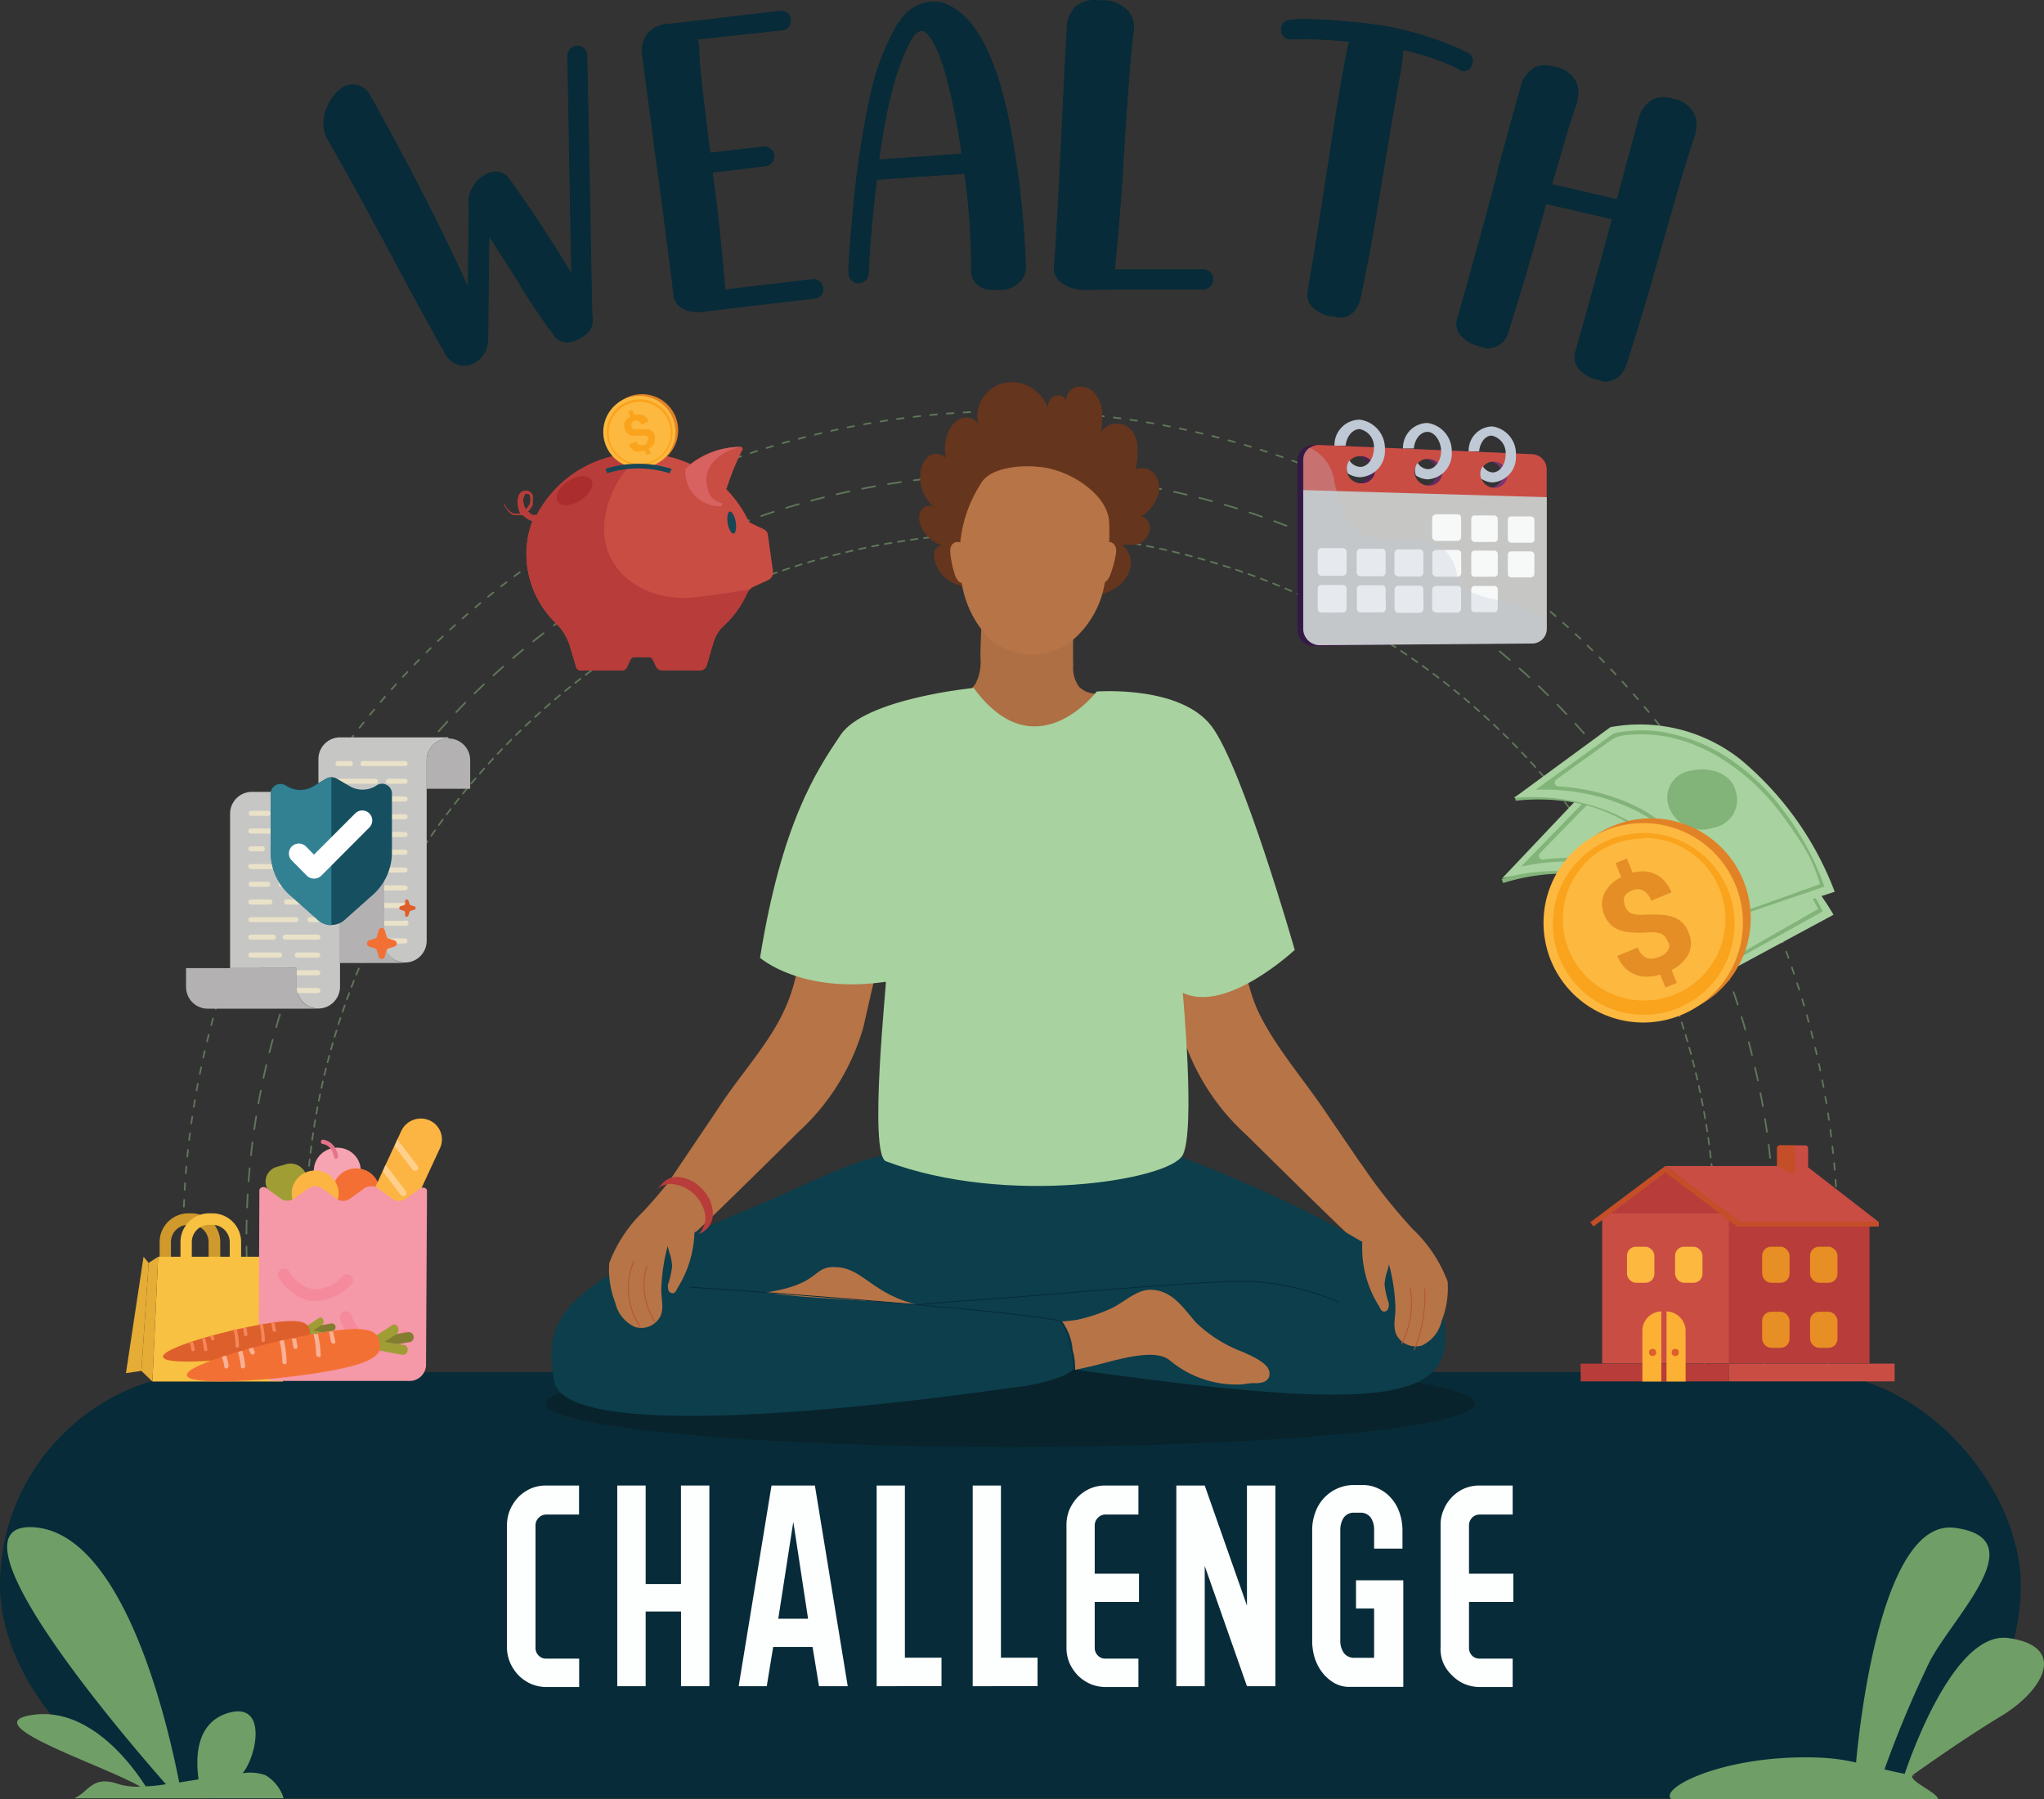 <svg id="Layer_1" data-name="Layer 1" xmlns="http://www.w3.org/2000/svg" xmlns:xlink="http://www.w3.org/1999/xlink" viewBox="0 0 617.32 543.26"><rect x="0" y="0" width="617.32" height="543.26" fill="#333333" stroke="none"/><defs><style>.cls-1{opacity:0.49;}.cls-2,.cls-3,.cls-4,.cls-5,.cls-59,.cls-6,.cls-60,.cls-61,.cls-7,.cls-8{fill:none;stroke-linecap:round;}.cls-2,.cls-3,.cls-4,.cls-5,.cls-6,.cls-7,.cls-8{stroke:#8ebc82;stroke-width:0.5px;}.cls-2,.cls-3,.cls-4,.cls-5,.cls-6,.cls-7,.cls-8,.cls-9{stroke-miterlimit:10;}.cls-3{stroke-dasharray:1.99 1.99;}.cls-4{stroke-dasharray:2.05 2.05;}.cls-5{stroke-dasharray:3.95 3.95;}.cls-6{stroke-dasharray:4.16 4.16;}.cls-7{stroke-dasharray:2.02 3.03;}.cls-8{stroke-dasharray:1.98 2.97;}.cls-10,.cls-9{fill:#072b38;}.cls-59,.cls-9{stroke:#062b38;}.cls-59,.cls-60,.cls-61,.cls-9{stroke-width:0.25px;}.cls-11{fill:#fdfefe;}.cls-12{fill:#709e67;}.cls-13{fill:#c6c6c5;}.cls-14{fill:#b3b1b1;}.cls-15{fill:#e9e2c8;}.cls-16{fill:#165060;}.cls-17{fill:#328193;}.cls-18{fill:#fff;}.cls-19{fill:#dd5f2b;}.cls-20{fill:#f37035;}.cls-21{fill:#82b379;}.cls-22{fill:#a8d29f;}.cls-23{fill:#e18226;}.cls-24{fill:#fdb83f;}.cls-25{fill:#faa31c;}.cls-26{fill:#e48e25;}.cls-27{fill:#d0992c;}.cls-28{fill:#f8c141;}.cls-29{fill:#e5ac36;}.cls-30{fill:#a09d35;}.cls-31{fill:#f6a4b1;}.cls-32{fill:#f36f34;}.cls-33{fill:#fcb543;}.cls-34{fill:#ffcf8b;}.cls-35{fill:#bf85ba;}.cls-36{fill:#f598a7;}.cls-37{fill:#e57389;}.cls-38{fill:#f48a9b;}.cls-39{fill:#827d31;}.cls-40{fill:#f5865a;}.cls-41{fill:#f9b195;}.cls-42{fill:#b83c39;}.cls-43{fill:#ca4d44;}.cls-44{fill:#e78e24;}.cls-45{fill:#c44e27;}.cls-46{fill:#fcb135;}.cls-47{fill:url(#linear-gradient);}.cls-48{fill:#f7f8f8;}.cls-49,.cls-50{fill:#bfc8d5;}.cls-50{opacity:0.3;isolation:isolate;}.cls-51{fill:#194655;}.cls-52{fill:#d86260;}.cls-53{fill:#ab2d2d;}.cls-54{fill:#08232b;}.cls-55{fill:#66351d;}.cls-56{fill:#ad6f43;}.cls-57{fill:#b77446;}.cls-58{fill:#0c3e4c;}.cls-59,.cls-60,.cls-61{stroke-linejoin:round;}.cls-60{stroke:#b05334;}.cls-61{stroke:#83726b;}</style><linearGradient id="linear-gradient" x1="391.88" y1="397.58" x2="465.73" y2="397.58" gradientTransform="matrix(1, 0, 0, -1, 0, 562.25)" gradientUnits="userSpaceOnUse"><stop offset="0" stop-color="#321944"/><stop offset="1" stop-color="#8a3a77"/></linearGradient></defs><g id="Layer_1-2" data-name="Layer 1"><g class="cls-1"><path class="cls-2" d="M462.65,511.47h5l3.18-3.82"/><path class="cls-3" d="M476.79,499.81c69.58-94.8,49.15-228.06-45.65-297.64S203.08,153,133.5,247.82a212.92,212.92,0,0,0,2.94,255.91"/><path class="cls-2" d="M139.47,507.65l3.17,3.82h5"/><line class="cls-4" x1="157.77" y1="511.47" x2="457.59" y2="511.47"/></g><g class="cls-1"><path class="cls-2" d="M480.46,511.47h9.92c2-2.68,3.87-5.36,5.75-8.09"/><path class="cls-5" d="M506.45,486.72c62.28-111.18,22.65-251.79-88.53-314.07S166.14,150,103.86,261.18a230.71,230.71,0,0,0,5,234"/><path class="cls-2" d="M114.13,503.38c1.88,2.73,3.81,5.41,5.75,8.09h9.92"/><line class="cls-6" x1="150.43" y1="511.47" x2="470.14" y2="511.47"/></g><g class="cls-1"><path class="cls-2" d="M508.63,511.47h5c.94-1.39,1.84-2.78,2.73-4.17"/><path class="cls-7" d="M524,494.4c66.51-120.85,22.47-272.74-98.38-339.26S152.84,132.67,86.32,253.52A249.76,249.76,0,0,0,90,500.9"/><path class="cls-2" d="M94,507.3c.84,1.39,1.78,2.78,2.68,4.17h5"/><line class="cls-8" x1="116.36" y1="511.47" x2="501.29" y2="511.47"/></g><path class="cls-9" d="M173,103a5,5,0,0,1-5-1,171.51,171.51,0,0,1-11.85-17.65q-4.47-7-8.49-13.25l-.34,31.4a8,8,0,0,1-3.62,6.74,8.38,8.38,0,0,1-2.14.9,5.62,5.62,0,0,1-3.91-.4,6.89,6.89,0,0,1-2.78-2.38c-3.52-6.2-8.78-15.77-15.77-28.82S105.2,52.73,98.85,41.72a9.19,9.19,0,0,1-.79-2.08,11.81,11.81,0,0,1,.49-6.5,14,14,0,0,1,4.12-6.05,5.79,5.79,0,0,1,9,1.69Q130,61.66,141.4,87l.3-24.35a2.29,2.29,0,0,1,0-.64,6.89,6.89,0,0,1,0-2.48A10,10,0,0,1,146.31,53a6.66,6.66,0,0,1,1.84-.84A5,5,0,0,1,153.71,54q10.9,15.33,18.94,28.92l-1.19-66A3.06,3.06,0,0,1,173.69,14a2.73,2.73,0,0,1,2.68.74,3,3,0,0,1,.84,1.44s.3,13.34.8,39.68.74,39.18.79,39.28h0v.59a5.36,5.36,0,0,1-2.83,5.81A10.61,10.61,0,0,1,173,103Z"/><path class="cls-9" d="M246.35,90l-32,3.77h0l-2.28.3a9.89,9.89,0,0,1-5.8-1,4.94,4.94,0,0,1-2.73-3.81q-2.52-20.74-6-46v-.55q-2.39-17.5-3.42-25.74a8.53,8.53,0,0,1,1.49-6.79A9.15,9.15,0,0,1,202,7.25h.7l32.88-3.87a3.2,3.2,0,0,1,2.18.6,2.87,2.87,0,0,1,1,1.93,3.17,3.17,0,0,1-.6,2.13,2.84,2.84,0,0,1-1.93,1l-25.75,2.78a7.6,7.6,0,0,1,.6,2.18v.35c0,5,.94,12.4,2.13,22.32l1.19,9.57,16.07-1.88a2.75,2.75,0,0,1,2.14.59,2.85,2.85,0,0,1,1.09,1.89,3,3,0,0,1-.6,2.23,2.73,2.73,0,0,1-1.93,1l-16.07,1.94L216.4,62c1.09,9.52,1.93,17.75,2.43,24.55v1l26.48-3.13a2.64,2.64,0,0,1,2.09.6A2.8,2.8,0,0,1,248.49,87a2.76,2.76,0,0,1-.6,2.14A2.81,2.81,0,0,1,246.35,90Z"/><path class="cls-9" d="M302.2,87.45h-2.63A6.43,6.43,0,0,1,295,85.62a5.58,5.58,0,0,1-1.64-3.82v-5a200.47,200.47,0,0,0-2-24.46l-26.63,1.84c-1.34,11.26-2.19,20.78-2.48,28.47a2.85,2.85,0,0,1-1,2,2.82,2.82,0,0,1-2.08.8,2.76,2.76,0,0,1-2-1,3,3,0,0,1-.8-2.08c0-5,.7-11.9,1.59-21.52a266.45,266.45,0,0,1,4.51-29.76,74.77,74.77,0,0,1,8.83-24.11h0l.4-.35A12.36,12.36,0,0,1,281.67.6a10,10,0,0,1,3.52.5c9.47,3.57,16.22,16.71,20.29,39.68A274.82,274.82,0,0,1,309.69,80v.69A6.12,6.12,0,0,1,308,85,8.61,8.61,0,0,1,302.2,87.45ZM265.4,48.27l25.1-1.74a183.55,183.55,0,0,0-5-24.8c-2.09-7.09-4.32-11.26-6.7-12.55h-.44a4.39,4.39,0,0,0-2.48,1.54C271.3,17.91,267.83,30.36,265.4,48.27Z"/><path class="cls-9" d="M330.18,87.4H327.1a11.64,11.64,0,0,1-6.3-2A5.31,5.31,0,0,1,318.42,81q1.29-18.94,2.53-46.27c.6-12.5,1-21.38,1.39-26.54A8.72,8.72,0,0,1,325,2,8.6,8.6,0,0,1,331.56.21H333a9.91,9.91,0,0,1,7.74,3.32,7.07,7.07,0,0,1,1.59,5v.59c-.55,3.68-1.24,11.56-2.09,23.71L339.5,43.7l-.59,10.17c-.75,10.72-1.49,19.84-2.34,27.58h27a2.77,2.77,0,0,1,1.93.94,2.61,2.61,0,0,1,.79,2.13,2.86,2.86,0,0,1-2.72,2.73H343.72Z"/><path class="cls-9" d="M404.42,95.78l-2.62-.44a10,10,0,0,1-5.26-2.63A5,5,0,0,1,395,88.29c2.33-13.74,4.71-29,7.29-45.83.6-3.86,1.24-8.08,2-12.54,1.78-10.72,2.92-16.52,3.32-17.41a141.56,141.56,0,0,0-17.71-.75h-.54A2.62,2.62,0,0,1,387,9.13V8.39a3.36,3.36,0,0,1,.84-1.59c1.24-1.39,9.42-1.24,24.8.35l5.65.79a100.45,100.45,0,0,1,24.85,8,3,3,0,0,1,1.49,1.79,2.6,2.6,0,0,1,0,1.24,4.25,4.25,0,0,1-.35,1,2.68,2.68,0,0,1-2.87,1.39l-.6-.5A74.78,74.78,0,0,0,423.72,15a59.56,59.56,0,0,1-.94,7.29l-2.63,15.13-4.37,26.18c-1.73,10.32-3.42,19.15-5,26.49C409.68,94,407.6,95.83,404.42,95.78Z"/><path class="cls-9" d="M484.38,115.13l-2.53-.75a9.59,9.59,0,0,1-5-3.12,5.35,5.35,0,0,1-1.09-4.62c3.42-12,7.14-25.54,11.21-40.52l-20.09-4.66a21.58,21.58,0,0,0-.6,2.23l-3,10.52Q459,89.09,455.51,100a6.25,6.25,0,0,1-6.89,5l-2.48-.75a9.57,9.57,0,0,1-5-3.17,4.94,4.94,0,0,1-1-4.56q5.75-20.08,12.3-44.64v-.55c3.12-11.31,5.4-19.84,6.94-25a8.7,8.7,0,0,1,4-5.76,7.21,7.21,0,0,1,5.7-.39l1.19.24a8.37,8.37,0,0,1,5.51,4.12,7.38,7.38,0,0,1,.54,5.51v.54c-1.54,4.22-3.52,10.67-6,19.39l-1.73,5.71,19.83,4.61C491.47,48.81,493.7,40.78,495,36a8.92,8.92,0,0,1,4.07-5.76,7.53,7.53,0,0,1,5.85-.39l1,.24a8.47,8.47,0,0,1,5.46,4,7.79,7.79,0,0,1,.59,5.76v.44c-1.29,3.57-3.67,11.21-7,22.82l-6,21.08q-4.32,14.88-7.84,25.74C489.83,113.64,487.55,115.13,484.38,115.13Z"/><rect class="cls-10" y="414.35" width="610.31" height="128.71" rx="64.33"/><path class="cls-11" d="M153.11,497.28v-36.8a12.13,12.13,0,0,1,.94-4.61,13.59,13.59,0,0,1,2.53-3.82,12.46,12.46,0,0,1,3.77-2.58,11.58,11.58,0,0,1,4.61-.89h9.92v8.77H165a3.09,3.09,0,0,0-2.33,1,3.21,3.21,0,0,0-.94,2.38v36.8a3.21,3.21,0,0,0,.94,2.38,3,3,0,0,0,2.33.94h9.92v8.58H165a11.8,11.8,0,0,1-4.61-.94,12.46,12.46,0,0,1-3.77-2.58,13.35,13.35,0,0,1-2.53-3.77A11.93,11.93,0,0,1,153.11,497.28Z"/><path class="cls-11" d="M205.68,509.18V486.62H195v22.56h-8.58v-60.6H195v29.75h10.66V448.58h8.58v60.6Z"/><path class="cls-11" d="M247.35,509.18l-1.94-11.85h-11.9l-1.94,11.85h-8.48l9.92-60.6h13.1l9.92,60.6Zm-12.3-20.38h9l-4.46-29.26Z"/><path class="cls-11" d="M264.76,509.18v-60.6h8.53v52h11.06v8.58Z"/><path class="cls-11" d="M293.77,509.18v-60.6h8.53v52h11.06v8.58Z"/><path class="cls-11" d="M322.09,497.28v-36.8a11.94,11.94,0,0,1,.89-4.61,13.59,13.59,0,0,1,2.53-3.82,12.46,12.46,0,0,1,3.77-2.58,11.59,11.59,0,0,1,4.62-.89h9.92v8.77H333.9a3.09,3.09,0,0,0-2.34,1,3.25,3.25,0,0,0-.94,2.38v14.48H344v8.53H330.62v13.79a3.25,3.25,0,0,0,.94,2.38,3,3,0,0,0,2.34.94h9.92v8.58H333.9a11.82,11.82,0,0,1-4.62-.94,12.46,12.46,0,0,1-3.77-2.58,13.35,13.35,0,0,1-2.53-3.77A12.05,12.05,0,0,1,322.09,497.28Z"/><path class="cls-11" d="M376.6,509.18l-12.75-36.3v36.3h-8.58v-60.6h8.58l12.75,36.25V448.58h8.58v60.6Z"/><path class="cls-11" d="M423.82,477.19v32.19H407.75a9.21,9.21,0,0,1-5-1.29,13.1,13.1,0,0,1-3.57-3.27,14.91,14.91,0,0,1-2.19-4.41,18,18,0,0,1-.69-4.67V462.12a15.11,15.11,0,0,1,.94-5.41,12.34,12.34,0,0,1,11.91-8.28h2.28a10.68,10.68,0,0,1,5,1.14,11.08,11.08,0,0,1,3.87,3,12.61,12.61,0,0,1,2.43,4.37,16.7,16.7,0,0,1,.84,5v5.7H415v-5.7a6.48,6.48,0,0,0-.94-3.57,3.74,3.74,0,0,0-3-1.59h-2.38a3.68,3.68,0,0,0-3,1.73,6.88,6.88,0,0,0-.89,3.38V495.5a6.4,6.4,0,0,0,1.09,3.67,3.81,3.81,0,0,0,3.28,1.43H415V485.72h-5.46v-8.53Z"/><path class="cls-11" d="M435.08,497.28v-36.8a11.06,11.06,0,0,1,.94-4.61,12,12,0,0,1,6.25-6.4,11.82,11.82,0,0,1,4.66-.89h9.92v8.77h-9.92a3.16,3.16,0,0,0-2.38,1,3.32,3.32,0,0,0-.89,2.38v14.48h13.39v8.53H443.66v13.79a3.33,3.33,0,0,0,.89,2.38,3.12,3.12,0,0,0,2.38.94h9.92v8.58h-9.92a12,12,0,0,1-4.66-.94,11.57,11.57,0,0,1-3.72-2.58,11.27,11.27,0,0,1-2.73-3.92A11,11,0,0,1,435.08,497.28Z"/><path class="cls-12" d="M577.57,536.07c-3-.25,2.83.49,0,0,5.51-3.92,17.16-12.06,26.64-17.76,12.94-7.74,20.43-21.08,2.43-23.66-15.33-2.23-28,31.05-31.4,41-2.08-.4-4.12-.89-6.1-1.34a331.48,331.48,0,0,1,13.54-32.34c7.19-14,32.09-37.44,7.64-40.62-21.73-2.78-28.52,57.49-29.76,70.88a59.07,59.07,0,0,0-11.16-1.49c-28.17-1.09-48.56,9.13-44.64,12.55h80.6C585,541.18,576.53,537.9,577.57,536.07Z"/><path class="cls-12" d="M44,539.44c-4.21-6.65-17-23.91-33.92-21.63-18.5,2.53,20.38,14.88,32.29,21.68a19.32,19.32,0,0,1-6.55-.74c-8-2.83-9,2.38-13.34,4.26H85.66a12.26,12.26,0,0,0-5.46-6.94,13.66,13.66,0,0,0-6.94-.6c4.46-5.36,7.63-22.32-5-18-9.18,3.22-9.18,13.59-8.29,19.84l-5.85.94C50.39,519.05,37.05,462.66,10,461.17s23.26,58.48,40.12,77.62A54.14,54.14,0,0,1,44,539.44Z"/><path class="cls-13" d="M135.4,223h0a6.59,6.59,0,0,0-6.54,6.55v54.56a6.54,6.54,0,0,1-6.55,6.54h0a6.54,6.54,0,0,1-6.5-6.54V245.77a6.59,6.59,0,0,0-6.54-6.65H96.17V229.2a6.54,6.54,0,0,1,6.55-6.54H135.4Z"/><path class="cls-14" d="M128.86,238.18H142v-8.63A6.55,6.55,0,0,0,135.4,223h0a6.59,6.59,0,0,0-6.54,6.55Z"/><path class="cls-15" d="M105.84,231.33h-3.77a.74.74,0,0,1-.74-.74h0a.78.78,0,0,1,.74-.79h3.77a.79.79,0,0,1,.75.79.75.75,0,0,1-.75.74Z"/><path class="cls-15" d="M122.31,231.33h-12.7a.74.74,0,0,1-.74-.74h0a.78.78,0,0,1,.74-.79h12.7a.79.79,0,0,1,.79.79h0A.78.78,0,0,1,122.31,231.33Z"/><path class="cls-15" d="M113.43,236.69H102.07a.74.74,0,0,1-.74-.74h0a.8.8,0,0,1,.74-.8h11.36a.81.81,0,0,1,.75.8.75.75,0,0,1-.75.74Z"/><path class="cls-15" d="M122.31,236.69h-5a.74.74,0,0,1-.74-.74h0a.79.79,0,0,1,.74-.8h5a.79.79,0,0,1,.79.8h0A.78.78,0,0,1,122.31,236.69Z"/><path class="cls-15" d="M122.31,242.05h-9.92a.74.74,0,0,1-.74-.75h0a.78.78,0,0,1,.74-.79h9.92a.79.79,0,0,1,.79.79h0A.79.79,0,0,1,122.31,242.05Z"/><path class="cls-15" d="M122.31,247.4h-9.92a.74.74,0,0,1-.74-.74h0a.78.78,0,0,1,.74-.79h9.92a.79.79,0,0,1,.79.79h0A.78.78,0,0,1,122.31,247.4Z"/><path class="cls-15" d="M122.31,252.76h-9.92a.74.74,0,0,1-.74-.74h0a.79.79,0,0,1,.74-.8h9.92a.79.79,0,0,1,.79.8h0A.78.78,0,0,1,122.31,252.76Z"/><path class="cls-15" d="M122.31,258.12h-9.92a.75.75,0,0,1-.74-.75h0a.78.78,0,0,1,.74-.79h9.92a.79.79,0,0,1,.79.79h0A.79.79,0,0,1,122.31,258.12Z"/><path class="cls-15" d="M122.31,263.47h-9.92a.74.74,0,0,1-.74-.74h0a.78.78,0,0,1,.74-.79h9.92a.79.79,0,0,1,.79.79h0A.78.78,0,0,1,122.31,263.47Z"/><path class="cls-15" d="M122.31,268.88h-9.92a.74.74,0,0,1-.74-.74h0a.79.79,0,0,1,.74-.8h9.92a.79.79,0,0,1,.79.8h0A.78.78,0,0,1,122.31,268.88Z"/><path class="cls-15" d="M122.31,274.19h-9.92a.79.79,0,0,1-.74-.8.74.74,0,0,1,.74-.74h9.92a.77.77,0,1,1,0,1.54Z"/><path class="cls-15" d="M122.31,279.54h-9.92a.78.78,0,0,1-.93-.63.37.37,0,0,1,0-.11.74.74,0,0,1,.74-.74h9.92a.8.8,0,0,1,1.11.2.85.85,0,0,1,.13.54.78.78,0,0,1-.8.78A.67.67,0,0,1,122.31,279.54Z"/><path class="cls-15" d="M122.31,284.9h-9.92a.78.78,0,0,1-.74-.79.75.75,0,0,1,.74-.75h9.92a.77.77,0,1,1,0,1.54Z"/><path class="cls-14" d="M102.72,290.8h19.84a6.54,6.54,0,0,1-6.5-6.54V245.77a6.59,6.59,0,0,0-6.54-6.65h-.25a6.6,6.6,0,0,0-6.55,6.55Z"/><path class="cls-13" d="M69.49,292.34V245.77A6.59,6.59,0,0,1,76,239.12h33.23a6.6,6.6,0,0,0-6.54,6.55V298a6.6,6.6,0,0,1-6.55,6.55h0A6.55,6.55,0,0,1,89.62,298v-5.7Z"/><path class="cls-15" d="M80.85,246.36h-5a.79.79,0,0,1-.75-.79.74.74,0,0,1,.75-.74h5a.77.77,0,1,1,0,1.53Z"/><path class="cls-15" d="M96,246.36H84.86a.78.78,0,0,1-.74-.79.74.74,0,0,1,.74-.74H96a.75.75,0,0,1,.75.74h0A.79.79,0,0,1,96,246.36Z"/><path class="cls-15" d="M89.38,251.72H75.74a.8.8,0,0,1-.75-.79.76.76,0,0,1,.75-.75H89.38a.75.75,0,0,1,.74.75h0A.8.8,0,0,1,89.38,251.72Z"/><path class="cls-15" d="M96,251.72H92.7a.79.79,0,0,1-.79-.79h0a.79.79,0,0,1,.79-.75H96a.76.76,0,0,1,.75.75h0A.8.8,0,0,1,96,251.72Z"/><path class="cls-15" d="M79.26,257.08H75.74a.81.81,0,0,1-.75-.8.75.75,0,0,1,.75-.74h3.52a.74.74,0,0,1,.74.74h0A.8.8,0,0,1,79.26,257.08Z"/><path class="cls-15" d="M96,257.08H83.67a.79.79,0,0,1-.79-.8.78.78,0,0,1,.79-.74H96.22a.74.74,0,0,1,.74.74h0a.79.79,0,0,1-.77.81Z"/><path class="cls-15" d="M84.86,262.43H75.74a.79.79,0,0,1-.75-.79.75.75,0,0,1,.75-.74h9.12a.77.77,0,1,1,0,1.53Z"/><path class="cls-15" d="M96,262.43H89.38a.79.79,0,0,1-.8-.79h0a.79.79,0,0,1,.8-.74H96a.75.75,0,0,1,.75.74h0A.79.79,0,0,1,96,262.43Z"/><path class="cls-15" d="M80.85,267.79h-5a.8.8,0,0,1-.75-.79.75.75,0,0,1,.75-.75h5a.77.77,0,1,1,0,1.54Z"/><path class="cls-15" d="M96,267.79H84.86a.79.79,0,0,1-.74-.79.75.75,0,0,1,.74-.75H96a.76.76,0,0,1,.75.75h0A.8.8,0,0,1,96,267.79Z"/><path class="cls-15" d="M81.49,273.15H75.74a.81.81,0,0,1-.75-.8.75.75,0,0,1,.75-.74h5.75a.74.74,0,0,1,.79.69v.05a.79.79,0,0,1-.79.8Z"/><path class="cls-15" d="M96,273.15H86.5a.79.79,0,0,1-.74-.8.74.74,0,0,1,.74-.74H96a.75.75,0,0,1,.75.74h0A.81.81,0,0,1,96,273.15Z"/><path class="cls-15" d="M89.38,278.45H75.74a.74.74,0,1,1,0-1.48H89.38a.74.74,0,1,1,0,1.48Z"/><path class="cls-15" d="M96,278.45H93.59a.74.74,0,1,1,0-1.48h2.63a.74.74,0,1,1,0,1.48Z"/><path class="cls-15" d="M82.58,283.76H75.74A.75.75,0,0,1,75,283h0a.81.81,0,0,1,.75-.8h6.84a.81.81,0,0,1,.75.8.75.75,0,0,1-.75.74Z"/><path class="cls-15" d="M96,283.76H86.1a.74.74,0,0,1-.74-.74h0a.8.8,0,0,1,.74-.8H96a.81.81,0,0,1,.75.8.75.75,0,0,1-.75.74Z"/><path class="cls-15" d="M84.42,289.17H75.74a.76.76,0,0,1-.75-.75h0a.8.8,0,0,1,.75-.79h8.68a.79.79,0,0,1,.79.79h0A.8.8,0,0,1,84.42,289.17Z"/><path class="cls-15" d="M96,289.17H89.77a.75.75,0,0,1-.74-.75h0a.79.79,0,0,1,.74-.79H96a.8.8,0,0,1,.75.79.76.76,0,0,1-.75.75Z"/><path class="cls-15" d="M96,294.52H75.74a.75.75,0,0,1-.75-.74h0a.79.79,0,0,1,.75-.79H96a.79.79,0,0,1,.75.79.75.75,0,0,1-.75.74Z"/><path class="cls-15" d="M96,299.88H75.74a.75.75,0,0,1-.75-.74h0a.81.81,0,0,1,.75-.8H96a.81.81,0,0,1,.75.8.75.75,0,0,1-.75.74Z"/><path class="cls-14" d="M96.17,304.59H62.69a6.56,6.56,0,0,1-6.5-6.55v-5.7H89.62V298A6.55,6.55,0,0,0,96.17,304.59Z"/><path class="cls-16" d="M112.54,270.27l-8.48,7.54a6,6,0,0,1-7.94,0l-8.48-7.54a17.22,17.22,0,0,1-5.85-12.9V239.62a3,3,0,0,1,3-3,2.91,2.91,0,0,1,1.52.43l.45.3a7.73,7.73,0,0,0,7.93,0l3.92-2.29a3.2,3.2,0,0,1,3,0l3.92,2.29a7.73,7.73,0,0,0,7.93,0l.45-.3a3,3,0,0,1,4.06,1.09,2.92,2.92,0,0,1,.4,1.44v17.75A17.15,17.15,0,0,1,112.54,270.27Z"/><path class="cls-17" d="M98.55,235.2l-3.92,2.29a7.77,7.77,0,0,1-7.93,0l-.45-.3a3,3,0,0,0-4.08,1,2.91,2.91,0,0,0-.43,1.52v17.75a17.22,17.22,0,0,0,5.85,12.9l8.48,7.54a6,6,0,0,0,4,1.49V234.76A3,3,0,0,0,98.55,235.2Z"/><path class="cls-18" d="M94.83,265.31a3.22,3.22,0,0,1-2.13-.84l-4.56-4.62a3,3,0,0,1-.06-4.2l.06-.06a3.06,3.06,0,0,1,4.26,0l2.43,2.48,12.45-12.45a3,3,0,0,1,4.27,4.26L97,264.47A3.11,3.11,0,0,1,94.83,265.31Z"/><path class="cls-19" d="M120.92,274.73l1,.3a.54.54,0,0,1,.4.4v1a.54.54,0,0,0,.68.36.56.56,0,0,0,.36-.36l.3-1a.54.54,0,0,1,.4-.4l.94-.3a.54.54,0,0,0,.54-.54.55.55,0,0,0-.54-.55l-.94-.3a.53.53,0,0,1-.4-.39l-.3-1a.54.54,0,0,0-1,0v1a.53.53,0,0,1-.4.39l-1,.3a.59.59,0,0,0,0,1.09Z"/><path class="cls-20" d="M111.5,285.84l1.73.55a1,1,0,0,1,.65.69l.49,1.79a.95.95,0,0,0,1.84,0l.54-1.79a.86.86,0,0,1,.65-.69l1.74-.55a1,1,0,0,0,.63-1.25,1,1,0,0,0-.63-.63l-1.74-.55a.84.84,0,0,1-.65-.69l-.54-1.79a.95.95,0,0,0-1.84,0l-.49,1.79a1,1,0,0,1-.65.69l-1.73.55a1,1,0,0,0,0,1.88Z"/><path class="cls-21" d="M519.44,294.72l-1,.35a63,63,0,0,0-16.17-19.84A47.8,47.8,0,0,0,467.56,264,61.9,61.9,0,0,0,454,266.65l-.49-1.14c30.25-12.55,48.06,1.14,57.38,13.74A60.23,60.23,0,0,1,519.44,294.72Z"/><path class="cls-22" d="M553.76,276.22l-34.32,18.5a63.16,63.16,0,0,0-9.92-14.08,73.36,73.36,0,0,0-5.95-6c-21-18.5-49.94-9.37-49.94-9.37l24.8-26.19a49.19,49.19,0,0,1,40,2.63A96,96,0,0,1,553.76,276.22Z"/><path class="cls-21" d="M550.44,275.23h0C547.12,267,534.57,255,534.07,254.6a67.19,67.19,0,0,0-20.53-13.15,49.64,49.64,0,0,0-17.31-3.52,39,39,0,0,0-16.47,2.83h0l-20.33,20.88,1.73-.3a62.46,62.46,0,0,1,30.06,1.49,43.46,43.46,0,0,1,18,11.21,50.5,50.5,0,0,1,11.4,17.8ZM518.9,286.49a50,50,0,0,0-8.68-13.15,44.66,44.66,0,0,0-18.45-11.55A60.14,60.14,0,0,0,466,259.56a1.14,1.14,0,0,1-1.22-1.06,1.19,1.19,0,0,1,.27-.83l14.09-14.43a8.81,8.81,0,0,1,3.72-2.33,42.56,42.56,0,0,1,13.64-1.84,48.76,48.76,0,0,1,16.91,3.47,66.34,66.34,0,0,1,20.09,12.9s3.12,2.78,6.6,6.55a47.61,47.61,0,0,1,9,12.5L521,290.6A35.54,35.54,0,0,0,518.9,286.49Z"/><path class="cls-21" d="M519,251.42a8.35,8.35,0,0,1-4.52,12.1,10.6,10.6,0,0,1-14.38-3.62,8.18,8.18,0,0,1,2.83-11.22,8.38,8.38,0,0,1,1.58-.73C509.67,245.62,516.62,246.21,519,251.42Z"/><path class="cls-21" d="M517.06,281.48h-1a63,63,0,0,0-12.4-22.57,47.78,47.78,0,0,0-32.09-17.11,61.15,61.15,0,0,0-13.79,0l-.3-1.19c32-7,47.12,9.52,54.07,23.61A60.91,60.91,0,0,1,517.06,281.48Z"/><path class="cls-22" d="M554.11,269.28l-37.05,12.2a62.92,62.92,0,0,0-7.29-15.58,74.85,74.85,0,0,0-5-6.94c-17.46-21.92-47.56-18-47.56-18l29.16-21.38a49,49,0,0,1,39.13,9.62A96.24,96.24,0,0,1,554.11,269.28Z"/><path class="cls-21" d="M551,267.74h0a84.17,84.17,0,0,0-12.55-23.21A67.09,67.09,0,0,0,520.58,228a51.24,51.24,0,0,0-16.41-6.55,39.19,39.19,0,0,0-16.77,0h0l-23.61,17h1.79a62.66,62.66,0,0,1,29.31,6.74,43.23,43.23,0,0,1,15.72,14.19,51.45,51.45,0,0,1,7.94,19.39Zm-33,5.56A49.4,49.4,0,0,0,511.46,259a44.62,44.62,0,0,0-16.12-14.88,61.35,61.35,0,0,0-24.8-6.64,1.14,1.14,0,0,1-1-1.25,1.16,1.16,0,0,1,.43-.79l16.37-11.8a9.57,9.57,0,0,1,4.07-1.59,43.41,43.41,0,0,1,13.74.55,49.41,49.41,0,0,1,16,6.64,65.84,65.84,0,0,1,17.55,16.22s2.58,3.32,5.36,7.59a46.6,46.6,0,0,1,6.6,13.94l-30.46,10.91A29.83,29.83,0,0,0,518,273.3Z"/><path class="cls-21" d="M524.15,238.77A8.43,8.43,0,0,1,519,249.52a8.1,8.1,0,0,1-1.43.36,10.55,10.55,0,0,1-13.49-6.1,8.17,8.17,0,0,1,4.72-10.56,8,8,0,0,1,1.68-.45C516,231.43,522.77,233.27,524.15,238.77Z"/><path class="cls-23" d="M525.1,262.88A30.11,30.11,0,1,0,513,303.69l.17-.09A30.11,30.11,0,0,0,525.1,262.88Z"/><path class="cls-24" d="M522.67,264.17a30.11,30.11,0,1,0-11.89,40.88h0A30.11,30.11,0,0,0,522.67,264.17Z"/><path class="cls-25" d="M496.53,306.43A27.44,27.44,0,1,1,509.72,303,27.05,27.05,0,0,1,496.53,306.43Zm0-53.22a25.45,25.45,0,0,0-12.4,3.17,24.56,24.56,0,1,0,12.3-3.37Z"/><path class="cls-26" d="M503.62,284.16a4.92,4.92,0,0,0-.84-1.39,3.44,3.44,0,0,0-1.19-.84,5.8,5.8,0,0,0-1.79-.35,11.83,11.83,0,0,0-2.38,0,32.45,32.45,0,0,1-4.41,0,13.51,13.51,0,0,1-3.62-.65,7.47,7.47,0,0,1-2.88-1.68,9.1,9.1,0,0,1-2.68-6.35,7.12,7.12,0,0,1,.7-3.08,10.39,10.39,0,0,1,2-2.77,11.49,11.49,0,0,1,3.12-2.19l-1.73-4.21,3.42-1.39,1.74,4.26a12.24,12.24,0,0,1,3.72-.39,8.91,8.91,0,0,1,6,3,11,11,0,0,1,2,3.33l-6.1,2.53a5.53,5.53,0,0,0-2.53-3.13,4,4,0,0,0-3.27,0,5.06,5.06,0,0,0-1.54.94,3.31,3.31,0,0,0-.84,1.19,3,3,0,0,0,0,1.34,5.47,5.47,0,0,0,.34,1.49,4,4,0,0,0,.75,1.19,2.94,2.94,0,0,0,1.19.84,6.81,6.81,0,0,0,1.74.35,13.26,13.26,0,0,0,2.52,0,39.82,39.82,0,0,1,4.37,0,13.87,13.87,0,0,1,3.67.65,7.49,7.49,0,0,1,4.86,4.76,7.51,7.51,0,0,1,0,6.45,10,10,0,0,1-2,2.67,12.17,12.17,0,0,1-3.13,2.19l1.59,3.91L503,298.19l-1.59-3.91a14.29,14.29,0,0,1-3.72.64,9.9,9.9,0,0,1-3.62-.55,8.79,8.79,0,0,1-3.18-2,10.35,10.35,0,0,1-2.43-3.72l6.15-2.53a6.79,6.79,0,0,0,1.34,2.18,3.86,3.86,0,0,0,1.69,1.09,4.16,4.16,0,0,0,1.79,0,6.54,6.54,0,0,0,1.78-.49,6.09,6.09,0,0,0,1.69-.94,4.73,4.73,0,0,0,.94-1.24,2.74,2.74,0,0,0,.35-1.39A3.69,3.69,0,0,0,503.62,284.16Z"/><path class="cls-27" d="M64.78,387.92A1.74,1.74,0,0,1,63,386.23V375.12a5.21,5.21,0,0,0-5.16-5.26h-1a5.21,5.21,0,0,0-5.21,5.21v11.31a1.73,1.73,0,0,1-3.42,0V375.12a8.69,8.69,0,0,1,8.63-8.73h1a8.73,8.73,0,0,1,8.68,8.73v11.26A1.74,1.74,0,0,1,64.78,387.92Z"/><path class="cls-28" d="M71.07,387.92a1.69,1.69,0,0,1-1.68-1.69V375.12a5.27,5.27,0,0,0-5.26-5.26h-.94A5.21,5.21,0,0,0,57.93,375v11.36a1.73,1.73,0,0,1-3.42,0V375.12a8.68,8.68,0,0,1,8.63-8.73h1a8.68,8.68,0,0,1,8.68,8.68v11.31A1.74,1.74,0,0,1,71.07,387.92Z"/><polygon class="cls-28" points="85.46 417.18 46.03 417.18 47.76 379.49 79.56 379.49 85.46 417.18"/><polygon class="cls-29" points="47.76 379.49 44.89 381.37 42.7 413.96 46.03 417.18 47.76 379.49"/><polygon class="cls-29" points="44.89 381.37 43.35 379.49 38.04 414.65 42.7 413.96 44.89 381.37"/><path class="cls-30" d="M87.39,365.15l3.08-.84a4.66,4.66,0,0,0,3.12-5.76l-1.14-3.86a5,5,0,0,0-5.9-3.18l-3.08.89a4.62,4.62,0,0,0-3.07,5.76h0L81.54,362A5,5,0,0,0,87.39,365.15Z"/><ellipse class="cls-31" cx="101.87" cy="353.5" rx="7.09" ry="6.94"/><ellipse class="cls-32" cx="107.58" cy="359.74" rx="7.09" ry="6.94"/><ellipse class="cls-33" cx="95.18" cy="360.39" rx="7.09" ry="6.94"/><path class="cls-33" d="M106,374.33l11.76,5L133,346.45a6.29,6.29,0,0,0-3.27-8.13h0a6.54,6.54,0,0,0-8.53,3.17Z"/><path class="cls-34" d="M120,344.07l6,7.84a1,1,0,0,1,.09,1.4l-.09.09a1.11,1.11,0,0,1-1.09,0,1.7,1.7,0,0,1-.45-.35l-5.3-6.94Z"/><path class="cls-34" d="M116.46,351.71l6,7.84a1.08,1.08,0,0,1,0,1.48,1.07,1.07,0,0,1-1.09,0,1.08,1.08,0,0,1-.45-.34l-5.31-6.95Z"/><path class="cls-35" d="M112.94,359.35l6,7.83a1.05,1.05,0,0,1,0,1.48h0a1.07,1.07,0,0,1-1.09,0,1.32,1.32,0,0,1-.4-.34l-5.31-6.95Z"/><path class="cls-35" d="M109.36,367l6.06,7.83a1,1,0,0,1-.21,1.46l0,0a1.07,1.07,0,0,1-1.09,0l-.65-.2-5-6.94Z"/><path class="cls-36" d="M83.67,417h39.68a5,5,0,0,0,5.31-4.46l.3-52.92c0-.85-1.19-1.29-1.94-.8L122.51,362a3.44,3.44,0,0,1-4,0l-4.32-3.13a3.65,3.65,0,0,0-4.21,0L105.64,362a3.53,3.53,0,0,1-4,0l-4.32-3.13a3.72,3.72,0,0,0-4.21,0l-4.32,3.08a3.62,3.62,0,0,1-4,0l-4.51-3.28c-.74-.54-1.94,0-1.94.75l-.24,52.92A5,5,0,0,0,83.39,417Z"/><path class="cls-37" d="M101.48,349.92h0a.65.65,0,0,0,.6-.68.13.13,0,0,0,0-.06,5.94,5.94,0,0,0-.74-2.28,5,5,0,0,0-3.92-2.78.68.68,0,0,0-.48.85.66.66,0,0,0,.48.49c3,.4,3.42,3.82,3.47,3.87a.59.59,0,0,0,.6.59Z"/><path class="cls-38" d="M95.43,392.88H93.74a14.88,14.88,0,0,1-9.52-7.15,1.74,1.74,0,0,1,.6-2.38l.09-.05a1.78,1.78,0,0,1,2.43.7h0a11.44,11.44,0,0,0,7,5.31,11.13,11.13,0,0,0,9.17-4,1.8,1.8,0,0,1,2.53,0h0a1.74,1.74,0,0,1,.08,2.45l-.08.08A15.66,15.66,0,0,1,95.43,392.88Z"/><path class="cls-38" d="M123.9,402.8a1.83,1.83,0,0,0-2.48-.65,10.9,10.9,0,0,1-9.53,1.74,11.11,11.11,0,0,1-5.75-6.65,1.79,1.79,0,0,0-3.42,1.09,16.35,16.35,0,0,0,3.22,5.66,10.72,10.72,0,0,1-7.39,5.5,11.19,11.19,0,0,1-8.28-3,1.8,1.8,0,1,0-2.48,2.62h0a15.39,15.39,0,0,0,9.62,4,5.63,5.63,0,0,0,1.64,0,147.53,147.53,0,0,0,24.3-8.13A1.84,1.84,0,0,0,123.9,402.8Z"/><path class="cls-39" d="M92.6,400.91l7.59-1.29a1.13,1.13,0,0,1,1.15,1.13,1.12,1.12,0,0,1-.8,1.1L93,403.14a1.14,1.14,0,0,1-.4-2.23Z"/><path class="cls-30" d="M91.26,401.16a49.22,49.22,0,0,0,5-3.13c1.19-.79,2.13,1.29.94,2a45.82,45.82,0,0,1-5,3.17,1.15,1.15,0,0,1-1-2.08h.05Z"/><path class="cls-30" d="M91.86,401.11A61.81,61.81,0,0,0,99,402.55c1.44,0,1.19,2.28,0,2.28a57.49,57.49,0,0,1-7.14-1.44C90.42,403.14,90.62,400.91,91.86,401.11Z"/><path class="cls-19" d="M93.59,402c-.39-2.48-1.78-4.26-14-2.18s-30.76,7.29-30.36,9.92,19.59,1.19,31.84-.89S93.94,404.43,93.59,402Z"/><path class="cls-40" d="M82.33,401.75a20.77,20.77,0,0,0-.44-2.33h1a22.4,22.4,0,0,1,.45,2.28C83.67,402.2,82.43,402.4,82.33,401.75Z"/><path class="cls-40" d="M79,404.78a21.82,21.82,0,0,0-.64-5h1a24.42,24.42,0,0,1,.64,5A.5.5,0,1,1,79,404.78Z"/><path class="cls-40" d="M73.75,403.09l-.34-2h0l1-.25h0l.34,2C74.7,403.59,73.75,403.74,73.75,403.09Z"/><path class="cls-40" d="M71.12,406.42a21.77,21.77,0,0,0-.59-5h1a25.06,25.06,0,0,1,.65,5C72.17,407.21,71.17,407.06,71.12,406.42Z"/><path class="cls-40" d="M63.83,404.48l-.44-1,1-.3.35.95a.51.51,0,0,1-.37.6A.49.49,0,0,1,63.83,404.48Z"/><path class="cls-40" d="M61.65,407.76a25.82,25.82,0,0,0-.64-3.38l.94-.29a21.07,21.07,0,0,1,.69,3.52C62.69,408,61.7,408.15,61.65,407.76Z"/><path class="cls-40" d="M57.83,407.76a9.52,9.52,0,0,0-.59-2.29l1-.29a10.15,10.15,0,0,1,.59,2.43C58.87,408.05,57.88,408.2,57.83,407.76Z"/><path class="cls-39" d="M113.43,403.94l9.92-1.69a1.54,1.54,0,0,1,.55,3L114,406.91a1.51,1.51,0,1,1-.5-3h0Z"/><path class="cls-30" d="M111.7,404.33a71,71,0,0,0,6.69-4.16c1.59-1,2.83,1.73,1.24,2.73a65.2,65.2,0,0,1-6.79,4.11c-1.69.8-3-1.93-1.24-2.68Z"/><path class="cls-30" d="M112.44,404.23a74.74,74.74,0,0,0,9.37,1.89c1.89,0,1.59,3,0,3a88.85,88.85,0,0,1-9.42-1.93c-1.84-.3-1.59-3.27.3-3Z"/><path class="cls-20" d="M114.62,405.38c-.54-3.23-2.38-5.61-18.5-2.83s-40.37,9.57-39.68,12.79S82.18,417,98.3,414.2,115.17,408.6,114.62,405.38Z"/><path class="cls-41" d="M99.94,405.08c-.15-1-.34-2-.59-3h1.28a21.19,21.19,0,0,0,.65,3C101.43,406,100.09,405.92,99.94,405.08Z"/><path class="cls-41" d="M95.48,409.05a29.16,29.16,0,0,0-.8-6.25H96a29.9,29.9,0,0,1,.85,6.59C96.82,410,95.53,409.89,95.48,409.05Z"/><path class="cls-41" d="M88.63,406.86l-.49-2.68h1.29l.44,2.68a.64.64,0,0,1-.79.45A.66.66,0,0,1,88.63,406.86Z"/><path class="cls-41" d="M85.26,411.23a30.32,30.32,0,0,0-.84-6.3l1.29-.3a31.26,31.26,0,0,1,.84,6.75C86.6,412.22,85.26,412.07,85.26,411.23Z"/><path class="cls-41" d="M75.69,408.7l-.6-1.39,1.29-.4.5,1.19C77.22,408.9,76,409.44,75.69,408.7Z"/><path class="cls-41" d="M72.76,412.72a33.85,33.85,0,0,0-.84-4.47l1.24-.39a24.87,24.87,0,0,1,.89,4.61C74.15,413.26,72.81,413.51,72.76,412.72Z"/><path class="cls-41" d="M67.75,412.72a11.71,11.71,0,0,0-.79-3l1.29-.4a11.25,11.25,0,0,1,.79,3.13C69.14,413.31,67.8,413.56,67.75,412.72Z"/><rect class="cls-42" x="521.87" y="367.23" width="42.75" height="44.49"/><rect class="cls-43" x="483.88" y="366.44" width="38.24" height="45.28"/><polygon class="cls-42" points="502.98 352.11 483.88 366.44 483.88 366.44 522.12 366.44 522.12 366.44 502.98 352.11"/><path class="cls-43" d="M546.08,352.5v-5.7a.89.89,0,0,0-.84-.94h-7.55a.89.89,0,0,0-.94.84v5.41H503l18.89,14.33,2.78,3.92H567.4V369Z"/><rect class="cls-44" x="532.19" y="376.46" width="8.28" height="10.91" rx="2.73"/><rect class="cls-44" x="546.67" y="376.46" width="8.28" height="10.91" rx="2.73"/><rect class="cls-44" x="532.19" y="396.1" width="8.28" height="10.91" rx="2.73"/><rect class="cls-44" x="546.67" y="396.1" width="8.28" height="10.91" rx="2.73"/><rect class="cls-24" x="491.37" y="376.46" width="8.28" height="10.91" rx="2.73"/><rect class="cls-24" x="505.9" y="376.46" width="8.28" height="10.91" rx="2.73"/><path class="cls-45" d="M542.16,345.86H537.7a.9.9,0,0,0-1,.84v5.41l5.41,2.82Z"/><polygon class="cls-45" points="525.64 369.07 502.98 352.11 502.98 352.11 502.98 352.11 480.31 369.07 481.25 370.36 502.98 354.04 524.7 370.36 525.64 369.07"/><rect class="cls-45" x="524.65" y="368.97" width="42.75" height="1.34"/><rect class="cls-42" x="477.38" y="411.77" width="44.74" height="5.36"/><rect class="cls-43" x="522.12" y="411.77" width="50.09" height="5.36"/><path class="cls-46" d="M503.32,396v21.23h-1.58V396a5.91,5.91,0,0,0-5.71,5.46h0v15.72h13.05V401.51h0A6,6,0,0,0,503.32,396Z"/><circle class="cls-19" cx="499.11" cy="408.4" r="1.09"/><circle class="cls-19" cx="505.95" cy="408.4" r="1.09"/><path class="cls-47" d="M465.58,141.71a5,5,0,0,0-4.51-4.61l-64.23-2.83a5,5,0,0,0-5,4.56v51.29a5,5,0,0,0,5,5h1.48L461,193.84c2.48,0,4.56-1.19,4.56-3.62Zm-56.2,4.17a4.36,4.36,0,0,1-4.36-4.27,4,4,0,0,1,4.1-3.93h.26a4.37,4.37,0,0,1,4.27,4.27,4,4,0,0,1-4,3.92h-.25Zm20.49.69a4.27,4.27,0,0,1-4.22-4.16,3.91,3.91,0,0,1,4-3.88h.26A4.25,4.25,0,0,1,434,142.7a3.86,3.86,0,0,1-3.86,3.87h-.25Zm19.84.7a4.17,4.17,0,0,1-4-4.12,3.83,3.83,0,0,1,3.81-3.83h.21a4.17,4.17,0,0,1,4,4.12,3.82,3.82,0,0,1-3.82,3.82h-.2Z"/><path class="cls-43" d="M467.12,150.64v-8.93a4.57,4.57,0,0,0-4.42-4.56l-64-2.78a4.92,4.92,0,0,0-3.12.84,4.28,4.28,0,0,0-1.94,3.62v11.81Zm-15.87-11.26a4.21,4.21,0,0,1,4,4.12,3.87,3.87,0,0,1-3.91,3.82h-.1a4.22,4.22,0,0,1-4.07-4.12,3.87,3.87,0,0,1,3.91-3.83Zm-19.84-.79a4.3,4.3,0,0,1,4.16,4.16,3.91,3.91,0,0,1-4,3.88h-.2a4.27,4.27,0,0,1-4.17-4.17,3.92,3.92,0,0,1,3.95-3.88l.32,0ZM411,137.74a4.43,4.43,0,0,1,4.32,4.27,4,4,0,0,1-4.11,3.93H411a4.37,4.37,0,0,1-4.31-4.27,4,4,0,0,1,4.1-3.93Z"/><path class="cls-13" d="M393.61,148v42.16a5,5,0,0,0,5,4.66l64.08-.5a4.46,4.46,0,0,0,4.47-4.46V150.14Z"/><path class="cls-48" d="M441.28,156.39a1.05,1.05,0,0,0-1-1.09h-6.4c-.6,0-1.34.45-1.34,1v5.95c0,.6.79,1.1,1.39,1.1h6.15a1.1,1.1,0,0,0,1.19-1h0Z"/><path class="cls-48" d="M452.34,156.64a1.1,1.1,0,0,0-1.09-1h-5.91a1,1,0,0,0-1,.94v6a1.08,1.08,0,0,0,1,1.09h6a1,1,0,0,0,1-1h0Z"/><path class="cls-48" d="M463.4,156.94a1.09,1.09,0,0,0-1-1h-5.91a1,1,0,0,0-1.09,1v5.85a1.09,1.09,0,0,0,1.09,1.09h5.86a1,1,0,0,0,1.09-1h0Z"/><path class="cls-48" d="M441.28,167.15a1.1,1.1,0,0,0-1-1.09h-6.34c-.6,0-1.34.45-1.34,1.05v5.95c0,.59.79,1.09,1.39,1.09h6.15a1.14,1.14,0,0,0,1.19-1Z"/><path class="cls-48" d="M452.34,167.35a1.09,1.09,0,0,0-1.09-1.09h-5.91a1,1,0,0,0-1,1h0v5.91a1,1,0,0,0,1,1h6a1,1,0,0,0,1-.94v-6Z"/><path class="cls-48" d="M463.4,167.5a1.1,1.1,0,0,0-1-1h-5.91a1,1,0,0,0-1.09,1v5.85a1,1,0,0,0,1,1h5.91a1.1,1.1,0,0,0,1.09-1Z"/><path class="cls-48" d="M406.71,166.61a1.2,1.2,0,0,0-1.19-1.09h-6.45a1.09,1.09,0,0,0-1.09,1.09h0v6.1a1.09,1.09,0,0,0,1,1.14h6.5a1.14,1.14,0,0,0,1.19-1Z"/><path class="cls-48" d="M418.46,166.81a1.09,1.09,0,0,0-1.09-1.09h-6.45a1.18,1.18,0,0,0-1.19,1.09v6.05A1.19,1.19,0,0,0,411,174h6.35a1.14,1.14,0,0,0,1.14-1.09Z"/><path class="cls-48" d="M429.87,167a1.09,1.09,0,0,0-1.09-1.1h-6.35a1.25,1.25,0,0,0-1.29,1.1v6c0,.59.64,1,1.29,1.09h6.25a1.14,1.14,0,0,0,1.19-1Z"/><path class="cls-48" d="M441.28,178a1,1,0,0,0-1-1.09h-6.4c-.6,0-1.34.49-1.34,1v6c0,.59.79,1.09,1.39,1.09h6.15a1.2,1.2,0,0,0,1.19-1.09Z"/><path class="cls-48" d="M452.34,178a1,1,0,0,0-1-1.05h-6a1,1,0,0,0-1,1h0v5.9a1,1,0,0,0,1,1h6a1,1,0,0,0,1-1h0Z"/><path class="cls-48" d="M406.71,177.72a1.2,1.2,0,0,0-1.19-1.09h-6.45a1.09,1.09,0,0,0-1.09,1.09h0v6.1a1.09,1.09,0,0,0,1,1.14h6.5a1.15,1.15,0,0,0,1.19-1.09h0Z"/><path class="cls-48" d="M418.46,177.82a1.09,1.09,0,0,0-1.09-1.09H411a1.14,1.14,0,0,0-1.19,1v6.1a1.19,1.19,0,0,0,1.24,1.09h6.35a1.14,1.14,0,0,0,1.14-1.09Z"/><path class="cls-48" d="M429.87,177.87a1,1,0,0,0-1-1h-6.4a1.24,1.24,0,0,0-1.29,1.09v6a1.25,1.25,0,0,0,1.29,1.09h6.25a1.19,1.19,0,0,0,1.19-1.09Z"/><path class="cls-49" d="M410.67,126.73a7.65,7.65,0,0,0-7.64,7.64,1.41,1.41,0,0,0,0,.2h3.37c.3-2.83,2.13-5,4.26-5a5.45,5.45,0,0,1,4.27,5.9c0,3.08-1.94,5.61-4.27,5.51a4.16,4.16,0,0,1-3.12-1.94,4,4,0,0,0-.5,3.92,7.22,7.22,0,0,0,3.62,1.14,7.88,7.88,0,0,0,7.61-8.15c0-.11,0-.22,0-.33A8.74,8.74,0,0,0,410.67,126.73Z"/><path class="cls-49" d="M431.11,127.72a7.49,7.49,0,0,0-7.39,7.59v.1H427c.25-2.78,2-5,4.12-5s4.11,2.78,4.11,5.8-1.88,5.56-4.11,5.46a4,4,0,0,1-3-1.93,4,4,0,0,0-.49,3.82,6.93,6.93,0,0,0,3.52,1.19,7.75,7.75,0,0,0,7.31-8.15c0-.08,0-.16,0-.24A8.58,8.58,0,0,0,431.11,127.72Z"/><path class="cls-49" d="M450.7,128.77a7.29,7.29,0,0,0-7.15,7.43.34.34,0,0,1,0,.1h3.17c.25-2.72,2-5,4-4.71a5.37,5.37,0,0,1,4,5.71c0,3-1.84,5.45-4,5.35a3.78,3.78,0,0,1-2.88-1.88,3.92,3.92,0,0,0-.49,3.77,6.54,6.54,0,0,0,3.37,1.14,7.6,7.6,0,0,0,7.11-8c0-.07,0-.13,0-.19A8.32,8.32,0,0,0,450.7,128.77Z"/><path class="cls-50" d="M467.12,188.18v1.64a4.41,4.41,0,0,1-4.37,4.46h-.05l-64.13.5a5,5,0,0,1-5-4.66V138.83a4.51,4.51,0,0,1,1.89-3.67A13.05,13.05,0,0,1,403,145.58c3,12.25,5.5,17.46,17,17.21,7.29,0,12.89,0,16.37,3.37a13.32,13.32,0,0,1,3.77,8.09,6.23,6.23,0,0,0,4.21,4.61,42.19,42.19,0,0,0,8.09,2.38A24.85,24.85,0,0,1,467.12,188.18Z"/><path class="cls-43" d="M233.46,172.56l-1.54-11a2.18,2.18,0,0,0-1.24-1.74L226.86,158a1.72,1.72,0,0,1-.89-.89,36,36,0,0,0-63.88-1.59h-1.34l-.89-.7-.45-.34h0l.54-.6.5-.69.4-.65h0a1,1,0,0,1,0-.34,5.34,5.34,0,0,0,0-.8,2.66,2.66,0,0,0,0-.89,2.36,2.36,0,0,0,0-1,2,2,0,0,0-.65-.8,1.64,1.64,0,0,0-.89-.44,2.28,2.28,0,0,0-1,0,2,2,0,0,0-1,.44h0l-.3.4-.3.35v.44a2.54,2.54,0,0,0-.3.85,7.57,7.57,0,0,0,0,1.78,10.44,10.44,0,0,0,.4,1.74,5.38,5.38,0,0,0,.4.84h-2.09a4.19,4.19,0,0,1-1.29-.79,13.48,13.48,0,0,1-1-1.14l-.74-1.34a3.61,3.61,0,0,0,.64,1.39,8.15,8.15,0,0,0,.95,1.24,4.32,4.32,0,0,0,1.29,1h.74a5.21,5.21,0,0,0,.79,0h1.34a2.15,2.15,0,0,0,.5.45,6.7,6.7,0,0,0,1.14.84,5.16,5.16,0,0,0,1.34.59h0a28,28,0,0,0-1.84,9.92,29.11,29.11,0,0,0,9,21,16.06,16.06,0,0,1,4.12,6.8l1.88,6.3a1.44,1.44,0,0,0,1.44,1.09h12.4a1.65,1.65,0,0,0,1.54-1l1-2.19a1.38,1.38,0,0,1,1.39-.84h4.06a1.38,1.38,0,0,1,1.39.84l.94,2a2,2,0,0,0,1.79,1.14h11.56a2,2,0,0,0,1.93-1.44l2.13-7.24a10.71,10.71,0,0,1,2.88-4.61,30.16,30.16,0,0,0,7.19-9.92,4.17,4.17,0,0,1,2.13-2.09l4.37-2A2.65,2.65,0,0,0,233.46,172.56Zm-74.7-18.9h0l-.34-.54a5.37,5.37,0,0,1-.35-1.29,3.44,3.44,0,0,1,.4-2.43v-.25h0a.4.4,0,0,1,.34,0,1.18,1.18,0,0,1,1.34.5v.54a2.81,2.81,0,0,1,0,1.29v.35h0a4.42,4.42,0,0,1-.34.69l-.4.6a2.37,2.37,0,0,1-.45.59Z"/><path class="cls-51" d="M222.2,157.58c.3,1.89,0,3.47-.64,3.57s-1.49-1.29-1.79-3.12,0-3.47.64-3.57S221.9,155.75,222.2,157.58Z"/><path class="cls-43" d="M207,141.41A24.47,24.47,0,0,1,223.74,135a.48.48,0,0,1,.53.45.41.41,0,0,1,0,.24,83.77,83.77,0,0,0-6.3,17,.53.53,0,0,1-.49.45,10.42,10.42,0,0,1-10.64-10.19c0-.32,0-.65,0-1a.36.36,0,0,1,.05-.49Z"/><path class="cls-52" d="M213.32,144.89v-.5a8.77,8.77,0,0,1,2.63-5.46,14.53,14.53,0,0,1,8.14-4,.36.36,0,0,0-.35,0A24.44,24.44,0,0,0,207,141.66a.39.39,0,0,0,0,.3,10.42,10.42,0,0,0,9.91,10.9c.24,0,.47,0,.71,0a.53.53,0,0,0,.49-.45V152C215.26,151.08,213.67,149.84,213.32,144.89Z"/><path class="cls-42" d="M226.66,177.87s-4,.89-15.72,2.38c-17.11,2.23-30.55-8.68-28.22-24a30.5,30.5,0,0,1,11.46-19.39h-.5a34.71,34.71,0,0,0-31.59,18.65h-1.34l-.89-.7-.45-.34h0l.54-.6.5-.69.4-.65h0a1,1,0,0,1,0-.34,5.34,5.34,0,0,0,0-.8,2.66,2.66,0,0,0,0-.89,2.36,2.36,0,0,0,0-1,2,2,0,0,0-.65-.8,1.64,1.64,0,0,0-.89-.44,2.28,2.28,0,0,0-1,0,2,2,0,0,0-1,.44h0l-.3.4-.3.35v.44a2.54,2.54,0,0,0-.3.85,7.57,7.57,0,0,0,0,1.78,10.44,10.44,0,0,0,.4,1.74,5.38,5.38,0,0,0,.4.84h-2.09a4.19,4.19,0,0,1-1.29-.79,13.48,13.48,0,0,1-1-1.14l-.74-1.34a3.61,3.61,0,0,0,.64,1.39,8.15,8.15,0,0,0,.95,1.24,4.32,4.32,0,0,0,1.29,1h.74a5.21,5.21,0,0,0,.79,0h1.34a2.15,2.15,0,0,0,.5.45,6.7,6.7,0,0,0,1.14.84,5.16,5.16,0,0,0,1.34.59h0a28,28,0,0,0-1.84,9.92,29.11,29.11,0,0,0,9,21,16.06,16.06,0,0,1,4.12,6.8l1.88,6.3a1.44,1.44,0,0,0,1.44,1.09h12.4a1.65,1.65,0,0,0,1.54-1l1-2.19a1.38,1.38,0,0,1,1.39-.84h4.06a1.38,1.38,0,0,1,1.39.84l.94,2a2,2,0,0,0,1.79,1.14h11.56a2,2,0,0,0,1.93-1.44l2.13-7.24a10.71,10.71,0,0,1,2.88-4.61,30.16,30.16,0,0,0,7.19-9.92,4.5,4.5,0,0,1,1.19-1.54Zm-67.9-24.21h0l-.34-.54a5.37,5.37,0,0,1-.35-1.29,3.44,3.44,0,0,1,.4-2.43v-.25h0a.4.4,0,0,1,.34,0,1.18,1.18,0,0,1,1.34.5v.54a2.81,2.81,0,0,1,0,1.29v.35h0a4.42,4.42,0,0,1-.34.69l-.4.6a2.37,2.37,0,0,1-.45.59Z"/><path class="cls-53" d="M178.6,144.89c1,1.53-.44,4.31-3.27,6.15s-6,2-6.94.39.44-4.31,3.27-6.15S177.61,143.3,178.6,144.89Z"/><path class="cls-23" d="M184.56,135.56a10.91,10.91,0,1,1,15,3.71l-.1.06A11,11,0,0,1,184.56,135.56Z"/><path class="cls-24" d="M183.76,136.06a10.91,10.91,0,1,1,15,3.71l-.1.06A10.92,10.92,0,0,1,183.76,136.06Z"/><path class="cls-25" d="M193.19,140.52a9.94,9.94,0,0,1-8.54-5h0A9.92,9.92,0,1,1,198.29,139,9.53,9.53,0,0,1,193.19,140.52Zm-8-5a9.37,9.37,0,1,0,3.24-12.85h0A9.38,9.38,0,0,0,185.15,135.56Z"/><path class="cls-25" d="M195.86,132.34a1.7,1.7,0,0,0-.34-.5l-.45-.3H192a5.57,5.57,0,0,1-1.29,0,2.46,2.46,0,0,1-1.1-.59,3,3,0,0,1-.74-1,2.76,2.76,0,0,1-.3-1.19,3.12,3.12,0,0,1,0-1.14,4.37,4.37,0,0,1,.7-1,5,5,0,0,1,1.09-.84l-.65-1.49,1.19-.54.7,1.53a4.3,4.3,0,0,1,1.34,0,3,3,0,0,1,1.19,0,5.2,5.2,0,0,1,1,.75,3.36,3.36,0,0,1,.74,1.19l-2.18,1a1.79,1.79,0,0,0-.94-1.09,1.31,1.31,0,0,0-1.19,0,2.44,2.44,0,0,0-.55.35,1.09,1.09,0,0,0-.29.44,1.4,1.4,0,0,0,0,.5,1,1,0,0,0,0,.54,1.13,1.13,0,0,0,.29.45l.4.25a2.29,2.29,0,0,0,.64,0h2.53a3.77,3.77,0,0,1,1.34,0,2.65,2.65,0,0,1,1,.54,3.09,3.09,0,0,1,.8,1.1,3.4,3.4,0,0,1,0,1.19,3.12,3.12,0,0,1,0,1.14,3.25,3.25,0,0,1-.7,1,5.25,5.25,0,0,1-1.14.84l.65,1.39-1.19.55-.65-1.39a7.44,7.44,0,0,1-1.34.3,5.57,5.57,0,0,1-1.29,0,3,3,0,0,1-1.19-.7,3.62,3.62,0,0,1-.94-1.34l2.18-.94a2.69,2.69,0,0,0,.55.74,1.28,1.28,0,0,0,.59.35,1.19,1.19,0,0,0,.7,0,1.72,1.72,0,0,0,.64,0,2,2,0,0,0,.55-.35,1.51,1.51,0,0,0,.35-.44,1.06,1.06,0,0,0,0-.5A1.79,1.79,0,0,0,195.86,132.34Z"/><path class="cls-51" d="M202.21,142.9a31.72,31.72,0,0,0-18.85,0l-.49-1.29a27.85,27.85,0,0,1,6-1.34,32.9,32.9,0,0,1,14,1.34Z"/><path class="cls-54" d="M445.44,423.83c0,7.24-62.79,13.09-140.31,13.09s-140.31-5.85-140.31-13.09,62.69-13.15,140.31-13.15S445.44,416.58,445.44,423.83Z"/><path class="cls-55" d="M329.93,180.2a19,19,0,0,0,7.09-2.73,9.88,9.88,0,0,0,4.36-6.05,6.72,6.72,0,0,0-2.47-6.79c1.63-.45,4,.29,5.45-.6a6,6,0,0,0,2.88-4.12,3.62,3.62,0,0,0-2.53-4,11.83,11.83,0,0,0,5-6.3,7.36,7.36,0,0,0-.89-6.35,5,5,0,0,0-5.91-1.49,20.32,20.32,0,0,0,.6-6.5,7.68,7.68,0,0,0-2.43-5.95,5.7,5.7,0,0,0-4.57-1.34,5.84,5.84,0,0,0-4,2.58,36.73,36.73,0,0,0,.34-6.2,9.83,9.83,0,0,0-2.08-5.45,5.86,5.86,0,0,0-5.21-2.14,4.22,4.22,0,0,0-3.57,4.07,2.77,2.77,0,0,0-3.52-1.19,3.21,3.21,0,0,0-1.88,3.62,12.29,12.29,0,0,0-8.78-7.64A10.47,10.47,0,0,0,296,130a4.38,4.38,0,0,0-2.72-3.67A4.94,4.94,0,0,0,289,127a8.18,8.18,0,0,0-2.63,3.57,12.91,12.91,0,0,0-.69,7.74,4.08,4.08,0,0,0-5-.7,6.62,6.62,0,0,0-2.53,4.27,11.71,11.71,0,0,0,4.06,11.36,3.07,3.07,0,0,0-3.32,0,4.3,4.3,0,0,0-1.29,3.22,7,7,0,0,0,1,3.32,10.31,10.31,0,0,0,6.15,5c-.94-.34-2,.55-2.43,1.49a4.59,4.59,0,0,0,0,2.93,10.33,10.33,0,0,0,11.71,7.74A61.21,61.21,0,0,0,329.93,180.2Z"/><path class="cls-56" d="M347.39,269.92a86.74,86.74,0,0,0-3.67,26.79c.34,5.75.84,11.5,1.63,17.21a229.59,229.59,0,0,0,9.92,42.35,91,91,0,0,1-93,1.89,114.54,114.54,0,0,0,12.59-46.92,116.32,116.32,0,0,0-.34-17.11,120.54,120.54,0,0,0-2.93-17.41c-.5-2.09-1.09-4.12-1.74-6.15s-1.19-3.67-1.83-5.46l-1.29-3.42c-3.87-9.57-7.49-20.39-5-30.9a27.58,27.58,0,0,1,9.18-15.92,18.26,18.26,0,0,1,2.38-1.49,9,9,0,0,1,2.18-.89,16.26,16.26,0,0,1,4.51-1h2.78l4.56-.6,2-.55a9.9,9.9,0,0,0,5.3-3.86,14.83,14.83,0,0,0,1.49-8c0-5,.45-10.56.4-15.67,9.17,0,18.94.84,28.12.69a157.14,157.14,0,0,0-.5,17.36,9.64,9.64,0,0,0,1.74,6.5,7.4,7.4,0,0,0,4.46,2.08,26.71,26.71,0,0,0,2.83,0,24.14,24.14,0,0,1,2.68.3,28.1,28.1,0,0,1,9.32,3.32l.45.25h0a21.94,21.94,0,0,1,3.82,2.73,18.29,18.29,0,0,1,5,7,30.31,30.31,0,0,1,.4,16.17,205.14,205.14,0,0,1-5,20.78v.55C349,263.92,348.13,267,347.39,269.92Z"/><path class="cls-57" d="M337.07,166.91a31.63,31.63,0,0,1-1.69,6.49,5.85,5.85,0,0,1-1,1.84,2.13,2.13,0,0,1-1.83.74,2.36,2.36,0,0,1-1.49-1.29,5,5,0,0,1,0-2A14.26,14.26,0,0,1,332.9,165C334.64,162.44,337.47,163.88,337.07,166.91Z"/><path class="cls-57" d="M287,166.76a29.64,29.64,0,0,0,1.33,6.59,5,5,0,0,0,.9,1.84,1.84,1.84,0,0,0,2.52.63,1.86,1.86,0,0,0,.8-1,4.5,4.5,0,0,0,.4-2,15,15,0,0,0-1.44-7.79C289.6,162.44,286.68,163.73,287,166.76Z"/><path class="cls-57" d="M419,363.12c-.95,4.11-5,15.17-10.67,10.66-2.68-2.13-29.11-28.32-31.94-31.1a68.19,68.19,0,0,1-19.84-31.94L349.67,281v-.29c-.75-3.53-1.54-7.05-2.38-10.52-.4-1.79-.8-3.57-1.24-5.36a109.63,109.63,0,0,1-2.58-16.31A170.86,170.86,0,0,1,345,213.78h0l.64.25a16.29,16.29,0,0,1,3.82,2,27.23,27.23,0,0,1,8.23,9.08,65.69,65.69,0,0,1,6.2,16.36c3,10.72,5.76,21.53,8.38,32.34,2.44,9.92,3.43,22.37,7.74,31.64,4.66,9.92,13.15,19.84,19.35,28.87Z"/><path class="cls-57" d="M271.15,264.57c0,.26,0,.53,0,.79h0l-1.19,5c-.74,3.37-1.58,6.74-2.33,9.92-2.28,9.92-4.61,19.84-6.84,29.76A68.29,68.29,0,0,1,241,341.94c-2.78,2.78-29.26,29-32,31.1-5.76,4.51-9.92-6.55-10.62-10.67,6.45-9.92,12.95-19.29,19.35-28.91s14.88-18.8,19.34-28.87c4.32-9.27,5.31-21.62,7.74-31.64,2.63-10.81,5.4-21.63,8.38-32.34a65.76,65.76,0,0,1,6.2-16.37A27.6,27.6,0,0,1,271,214.32a12.44,12.44,0,0,1,2.38-1A134.57,134.57,0,0,1,271.15,264.57Z"/><path class="cls-58" d="M324.22,413.51c-3.91,3.67-16.76,5.41-17.26,5.36s-135.25,20.63-139.57-1.69c-1.83-9.47-.94-16.37,5-23,8.14-9,25.65-17.41,58.53-31.1,11.06-4.66,24-11.56,35.07-14A177.35,177.35,0,0,0,352,347.64s81.19,29,84.32,52.38S416.77,426.55,324.22,413.51Z"/><path class="cls-57" d="M379.33,417.68c2.38,0,4.56-.9,4-3.58s-5.36-4.61-7.69-5.75a41.69,41.69,0,0,1-14.39-8.93c-3.62-4.11-7-9.57-13.14-9.92-4.71-.44-8.48,3.82-12.85,5.76a50.8,50.8,0,0,1-9.92,3.27c-1.52.24-3.06.41-4.61.5a16.39,16.39,0,0,1,3.23,8.63,19.27,19.27,0,0,1,.74,6l3.82-.85c6.15-1.23,19.84-6.29,24.8-2A31.33,31.33,0,0,0,375.66,418,14.07,14.07,0,0,1,379.33,417.68Z"/><path class="cls-57" d="M277.11,394c-13-3-16.42-10.62-23.76-11.31-8.63-.84-4.32,5-22.32,7.64C244.72,392.23,259.05,392.28,277.11,394Z"/><path class="cls-59" d="M208.31,388.66s94.24,6.45,112,10.22c0,0,2.87,2.18,4.16,14.58"/><path class="cls-59" d="M404,393.12a73.84,73.84,0,0,0-28.92-6.2c-16.07,0-79,5.91-84.61,5.91L276.76,394"/><path class="cls-60" d="M312.87,335a3.39,3.39,0,0,1,2.23,2,2.29,2.29,0,0,1-.94,2.68,1.79,1.79,0,0,1-2.39-.82,1,1,0,0,1-.09-.22"/><path class="cls-57" d="M411,351.36a169.92,169.92,0,0,0,15.72,19.84A42.09,42.09,0,0,1,437.21,387a27,27,0,0,1-1.79,11.81,10.83,10.83,0,0,1-6,7.49,6.61,6.61,0,0,1-7.39-2.73c-1.59-2.53-.54-5.75-.59-8.53a56.92,56.92,0,0,0-1.94-13.24,22,22,0,0,1-.84,3,17.45,17.45,0,0,0-.5,3.13,27.38,27.38,0,0,0,1.29,5.65c0,.94,0,2.08-1.09,2.43s-1.44-.84-1.93-1.69a33.77,33.77,0,0,1-2.93-5.9,33,33,0,0,1-2.08-12.94c0-3.28-3.08-2.73-3.42-6a7,7,0,0,1,2.38-5.56C412.06,362.77,410.18,349.53,411,351.36Z"/><path class="cls-57" d="M210.2,345.81a171.69,171.69,0,0,1-15.73,19.84A42.44,42.44,0,0,0,184,381.42a27.24,27.24,0,0,0,1.79,11.85,10.58,10.58,0,0,0,6,7.44,6.49,6.49,0,0,0,7.34-2.68c1.63-2.57.54-5.75.59-8.58a56.13,56.13,0,0,1,1.94-13.19,27.25,27.25,0,0,0,.84,3,17.34,17.34,0,0,1,.5,3.12,28.84,28.84,0,0,1-1.29,5.66c0,.89,0,2.08,1.09,2.43s1.44-.85,1.93-1.69a33.36,33.36,0,0,0,5-18.9c0-3.22,3.08-2.68,3.42-5.9a7.07,7.07,0,0,0-2.38-5.55C209.3,357.22,211.24,344,210.2,345.81Z"/><path class="cls-60" d="M302.8,217.35l-11.21-3"/><path class="cls-60" d="M425.9,388.81a27.5,27.5,0,0,1-2.48,16.86v-.49"/><path class="cls-60" d="M430.31,389.21a43.24,43.24,0,0,1-3.17,18.4"/><path class="cls-60" d="M195.37,382.26A20.14,20.14,0,0,0,197.75,399"/><path class="cls-60" d="M191.45,380.82a20.67,20.67,0,0,0,1.93,19.84"/><path class="cls-61" d="M347.44,261.94a96,96,0,0,1-9.92,37.25"/><path class="cls-61" d="M276.51,282.87,282.76,306h0"/><path class="cls-22" d="M267.58,350.67c36.51,13.74,85.76,5.7,89.63-1.89s0-49,0-49c13.14,6.45,33.82-12.94,33.82-12.94s-15.67-55-25.09-67.51-34.72-10.51-34.72-10.51-18.5,24.4-37.15-1.09c0,0-32.79,3.17-40.23,14.23s-17.75,26.69-24.3,67.26c0,0,12.4,11,38,7.24C267.83,296.31,262.23,348.63,267.58,350.67Z"/><path class="cls-57" d="M335,158.13a83.47,83.47,0,0,1-1.59,19.19,28.74,28.74,0,0,1-9.92,16.37,19.83,19.83,0,0,1-24.45-.6,31,31,0,0,1-8.88-19.83,40.32,40.32,0,0,1,6.5-27.88c3-4.26,11.95-5,16.91-4.41C322.74,141.56,335,149.35,335,158.13Z"/><path class="cls-42" d="M212.63,365.4a7,7,0,0,1-1.64,7.24,6.41,6.41,0,0,0,4.32-5.8,10.92,10.92,0,0,0-1.19-5,13.57,13.57,0,0,0-3.43-4.07,11.3,11.3,0,0,0-5.55-2.33,5.71,5.71,0,0,0-5,1.83c-.6.6-1.24,1.24-1.79,1.89a6.62,6.62,0,0,1,4.32-1.64A11.27,11.27,0,0,1,212.63,365.4Z"/></g></svg>